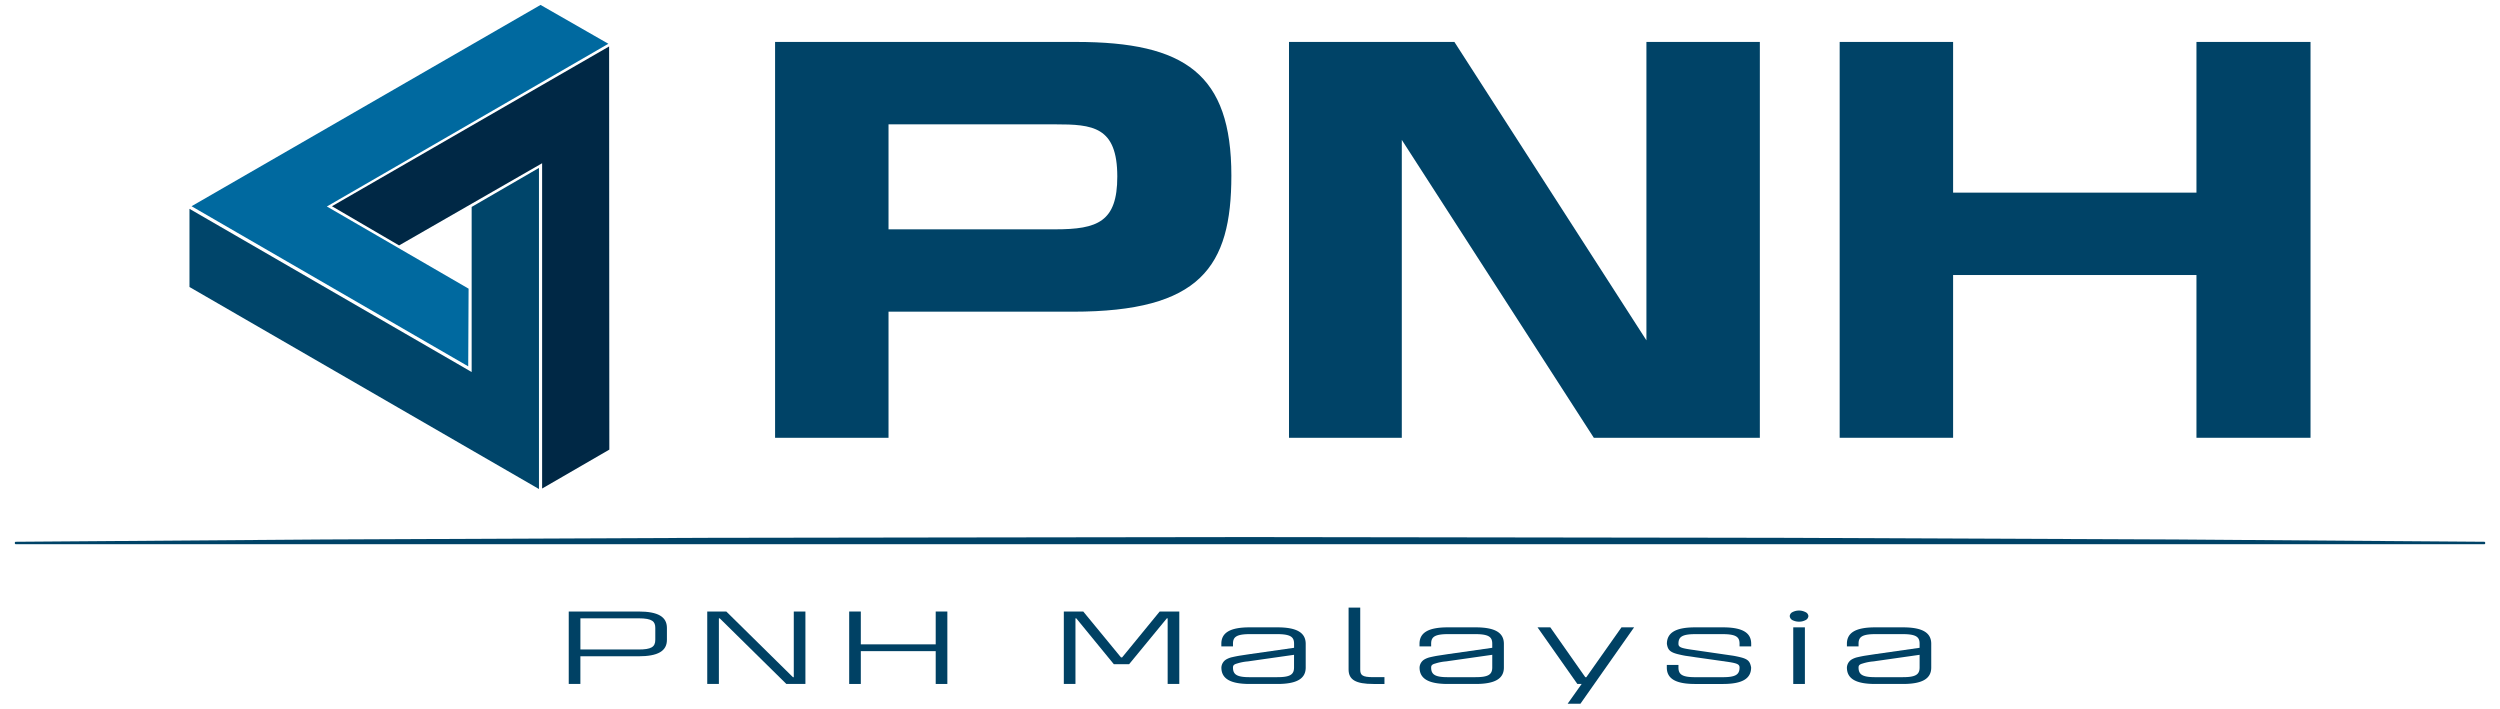 <svg xmlns="http://www.w3.org/2000/svg" viewBox="0 0 254 72"><title>アートボード 12</title><polygon points="54.919 0.5 19.461 20.953 47.571 37.221 47.609 29.329 33.209 20.979 61.809 4.447 54.919 0.5" fill="#00699f"/><polygon points="61.886 4.718 33.727 20.953 40.547 24.935 55.079 16.585 55.079 49.635 61.908 45.681 61.886 4.718" fill="#002845"/><polygon points="54.759 17.06 54.759 49.685 19.251 29.159 19.251 21.217 47.92 37.798 47.92 21.024 54.759 17.06" fill="#00456a"/><path d="M109.332,4.261c11.075,0,15.775,3.266,15.775,13.576,0,9.288-3.155,13.831-16.1,13.831H90.274v12.81H78.748V4.261Zm-19.058,8.37V23.3h16.934c4.313,0,6.309-.766,6.309-5.359,0-5.1-2.511-5.308-6.309-5.308Z" fill="#004367"/><path d="M147.767,4.261l19.509,30.316V4.261H178.8V44.478H161.932L142.423,14.213V44.478H130.962V4.261Z" fill="#004367"/><path d="M198.435,4.261V19.572H223.16V4.261h11.589V44.478H223.16V27.942H198.435V44.478H186.91V4.261Z" fill="#004367"/><path d="M64.884,62.13h-7.1v7.361h1.183V66.678h5.915c1.962,0,2.877-.531,2.877-1.671V63.8C67.761,62.662,66.846,62.13,64.884,62.13Zm-5.915.691h5.915c1.424,0,1.694.345,1.694.981v1.205c0,.733-.427.981-1.694.981H58.969Z" fill="#004164"/><polygon points="80.648 68.801 80.562 68.801 73.792 62.13 71.856 62.13 71.856 69.491 73.039 69.491 73.039 62.821 73.124 62.821 79.894 69.491 81.83 69.491 81.83 62.13 80.648 62.13 80.648 68.801" fill="#004164"/><polygon points="95.068 65.466 87.459 65.466 87.459 62.13 86.277 62.13 86.277 69.491 87.459 69.491 87.459 66.156 95.068 66.156 95.068 69.491 96.251 69.491 96.251 62.13 95.068 62.13 95.068 65.466" fill="#004164"/><polygon points="114.008 66.792 113.893 66.792 110.078 62.154 110.059 62.13 108.084 62.13 108.084 69.491 109.267 69.491 109.267 62.821 109.348 62.821 113.164 67.482 114.719 67.482 118.552 62.821 118.634 62.821 118.634 69.491 119.817 69.491 119.817 62.13 117.824 62.13 114.008 66.792" fill="#004164"/><path d="M129.778,63.738h-2.813c-1.963,0-2.877.531-2.877,1.671v.265h1.183v-.265c0-.636.27-.981,1.694-.981h2.813c1.425,0,1.7.345,1.7.981v.407l-4.518.645-.985.151c-.228.036-.5.09-.76.151a2.055,2.055,0,0,0-.636.24,1.014,1.014,0,0,0-.486.817c0,1.14.914,1.671,2.877,1.671h2.813c1.963,0,2.877-.531,2.877-1.671V65.409C132.655,64.269,131.741,63.738,129.778,63.738Zm0,5.063h-2.813c-1.267,0-1.694-.248-1.694-.981,0-.182.065-.312.395-.4a4.8,4.8,0,0,1,1.095-.219c.09-.01.162-.02.213-.03l4.5-.642V67.82C131.473,68.553,131.045,68.8,129.778,68.8Z" fill="#004164"/><path d="M138.2,68.021V61.729h-1.183v6.292c0,1.044.732,1.47,2.526,1.47h1.118V68.8H139.54C138.4,68.8,138.2,68.6,138.2,68.021Z" fill="#004164"/><path d="M149.915,63.738H147.1c-1.963,0-2.877.531-2.877,1.671v.265h1.182v-.265c0-.636.27-.981,1.695-.981h2.813c1.425,0,1.7.345,1.7.981v.407l-4.518.645-.985.151c-.229.036-.5.09-.761.151a2.076,2.076,0,0,0-.636.24,1.013,1.013,0,0,0-.485.817c0,1.14.914,1.671,2.877,1.671h2.813c1.963,0,2.877-.531,2.877-1.671V65.409C152.792,64.269,151.878,63.738,149.915,63.738Zm0,5.063H147.1c-1.267,0-1.695-.248-1.695-.981,0-.182.066-.312.4-.4A4.785,4.785,0,0,1,146.9,67.2c.09-.01.162-.02.213-.03l4.5-.642V67.82C151.61,68.553,151.182,68.8,149.915,68.8Z" fill="#004164"/><polygon points="161.173 68.801 161.063 68.801 157.531 63.765 157.512 63.738 156.213 63.738 160.259 69.491 160.696 69.491 159.272 71.5 160.571 71.5 166.024 63.738 164.742 63.738 161.173 68.801" fill="#004164"/><path d="M175.046,63.738h-2.813c-1.963,0-2.877.531-2.876,1.681.09.564.265.834,1.121,1.047.286.067.56.13.761.161.081.013.186.027.315.045.179.025.4.055.67.1l2.822.4a1.009,1.009,0,0,1,.2.029c1.192.168,1.492.258,1.492.62,0,.733-.427.981-1.7.981h-2.813c-1.267,0-1.694-.248-1.694-.981v-.265h-1.183v.265c0,1.14.914,1.671,2.877,1.671h2.813c1.963,0,2.878-.531,2.876-1.683-.116-.608-.3-.844-1.137-1.045-.294-.069-.543-.12-.744-.151l-3.795-.552c-.054-.011-.127-.021-.215-.031-1.192-.168-1.492-.258-1.492-.62,0-.636.27-.981,1.694-.981h2.813c1.425,0,1.7.345,1.7.981v.265h1.183v-.265C177.924,64.269,177.009,63.738,175.046,63.738Z" fill="#004164"/><path d="M183.433,62.189a1.439,1.439,0,0,0-1.312,0,.487.487,0,0,0-.283.4.5.5,0,0,0,.284.421,1.424,1.424,0,0,0,.661.151,1.354,1.354,0,0,0,.65-.152.5.5,0,0,0,.3-.42A.485.485,0,0,0,183.433,62.189Z" fill="#004164"/><rect x="182.194" y="63.738" width="1.183" height="5.753" fill="#004164"/><path d="M193.336,63.738h-2.813c-1.963,0-2.877.531-2.877,1.671v.265h1.183v-.265c0-.636.27-.981,1.694-.981h2.813c1.425,0,1.695.345,1.695.981v.407l-4.518.645-.984.151c-.229.036-.5.09-.761.151a2.055,2.055,0,0,0-.636.24,1.014,1.014,0,0,0-.486.817c0,1.14.914,1.671,2.877,1.671h2.813c1.963,0,2.878-.531,2.878-1.671V65.409C196.214,64.269,195.3,63.738,193.336,63.738Zm0,5.063h-2.813c-1.267,0-1.694-.248-1.694-.981,0-.182.065-.312.395-.4a4.8,4.8,0,0,1,1.095-.219c.09-.01.162-.02.213-.03l4.5-.642V67.82C195.031,68.553,194.6,68.8,193.336,68.8Z" fill="#004164"/><path d="M252.4,55.289H1.6a.093.093,0,0,1-.092-.094v-.057a.094.094,0,0,1,.091-.094l31.351-.234,39.189-.167,23.513-.035L127,54.566l47.026.065,7.838.014,39.189.166,31.351.233a.094.094,0,0,1,.091.094V55.2a.093.093,0,0,1-.092.094" fill="#004367"/></svg>